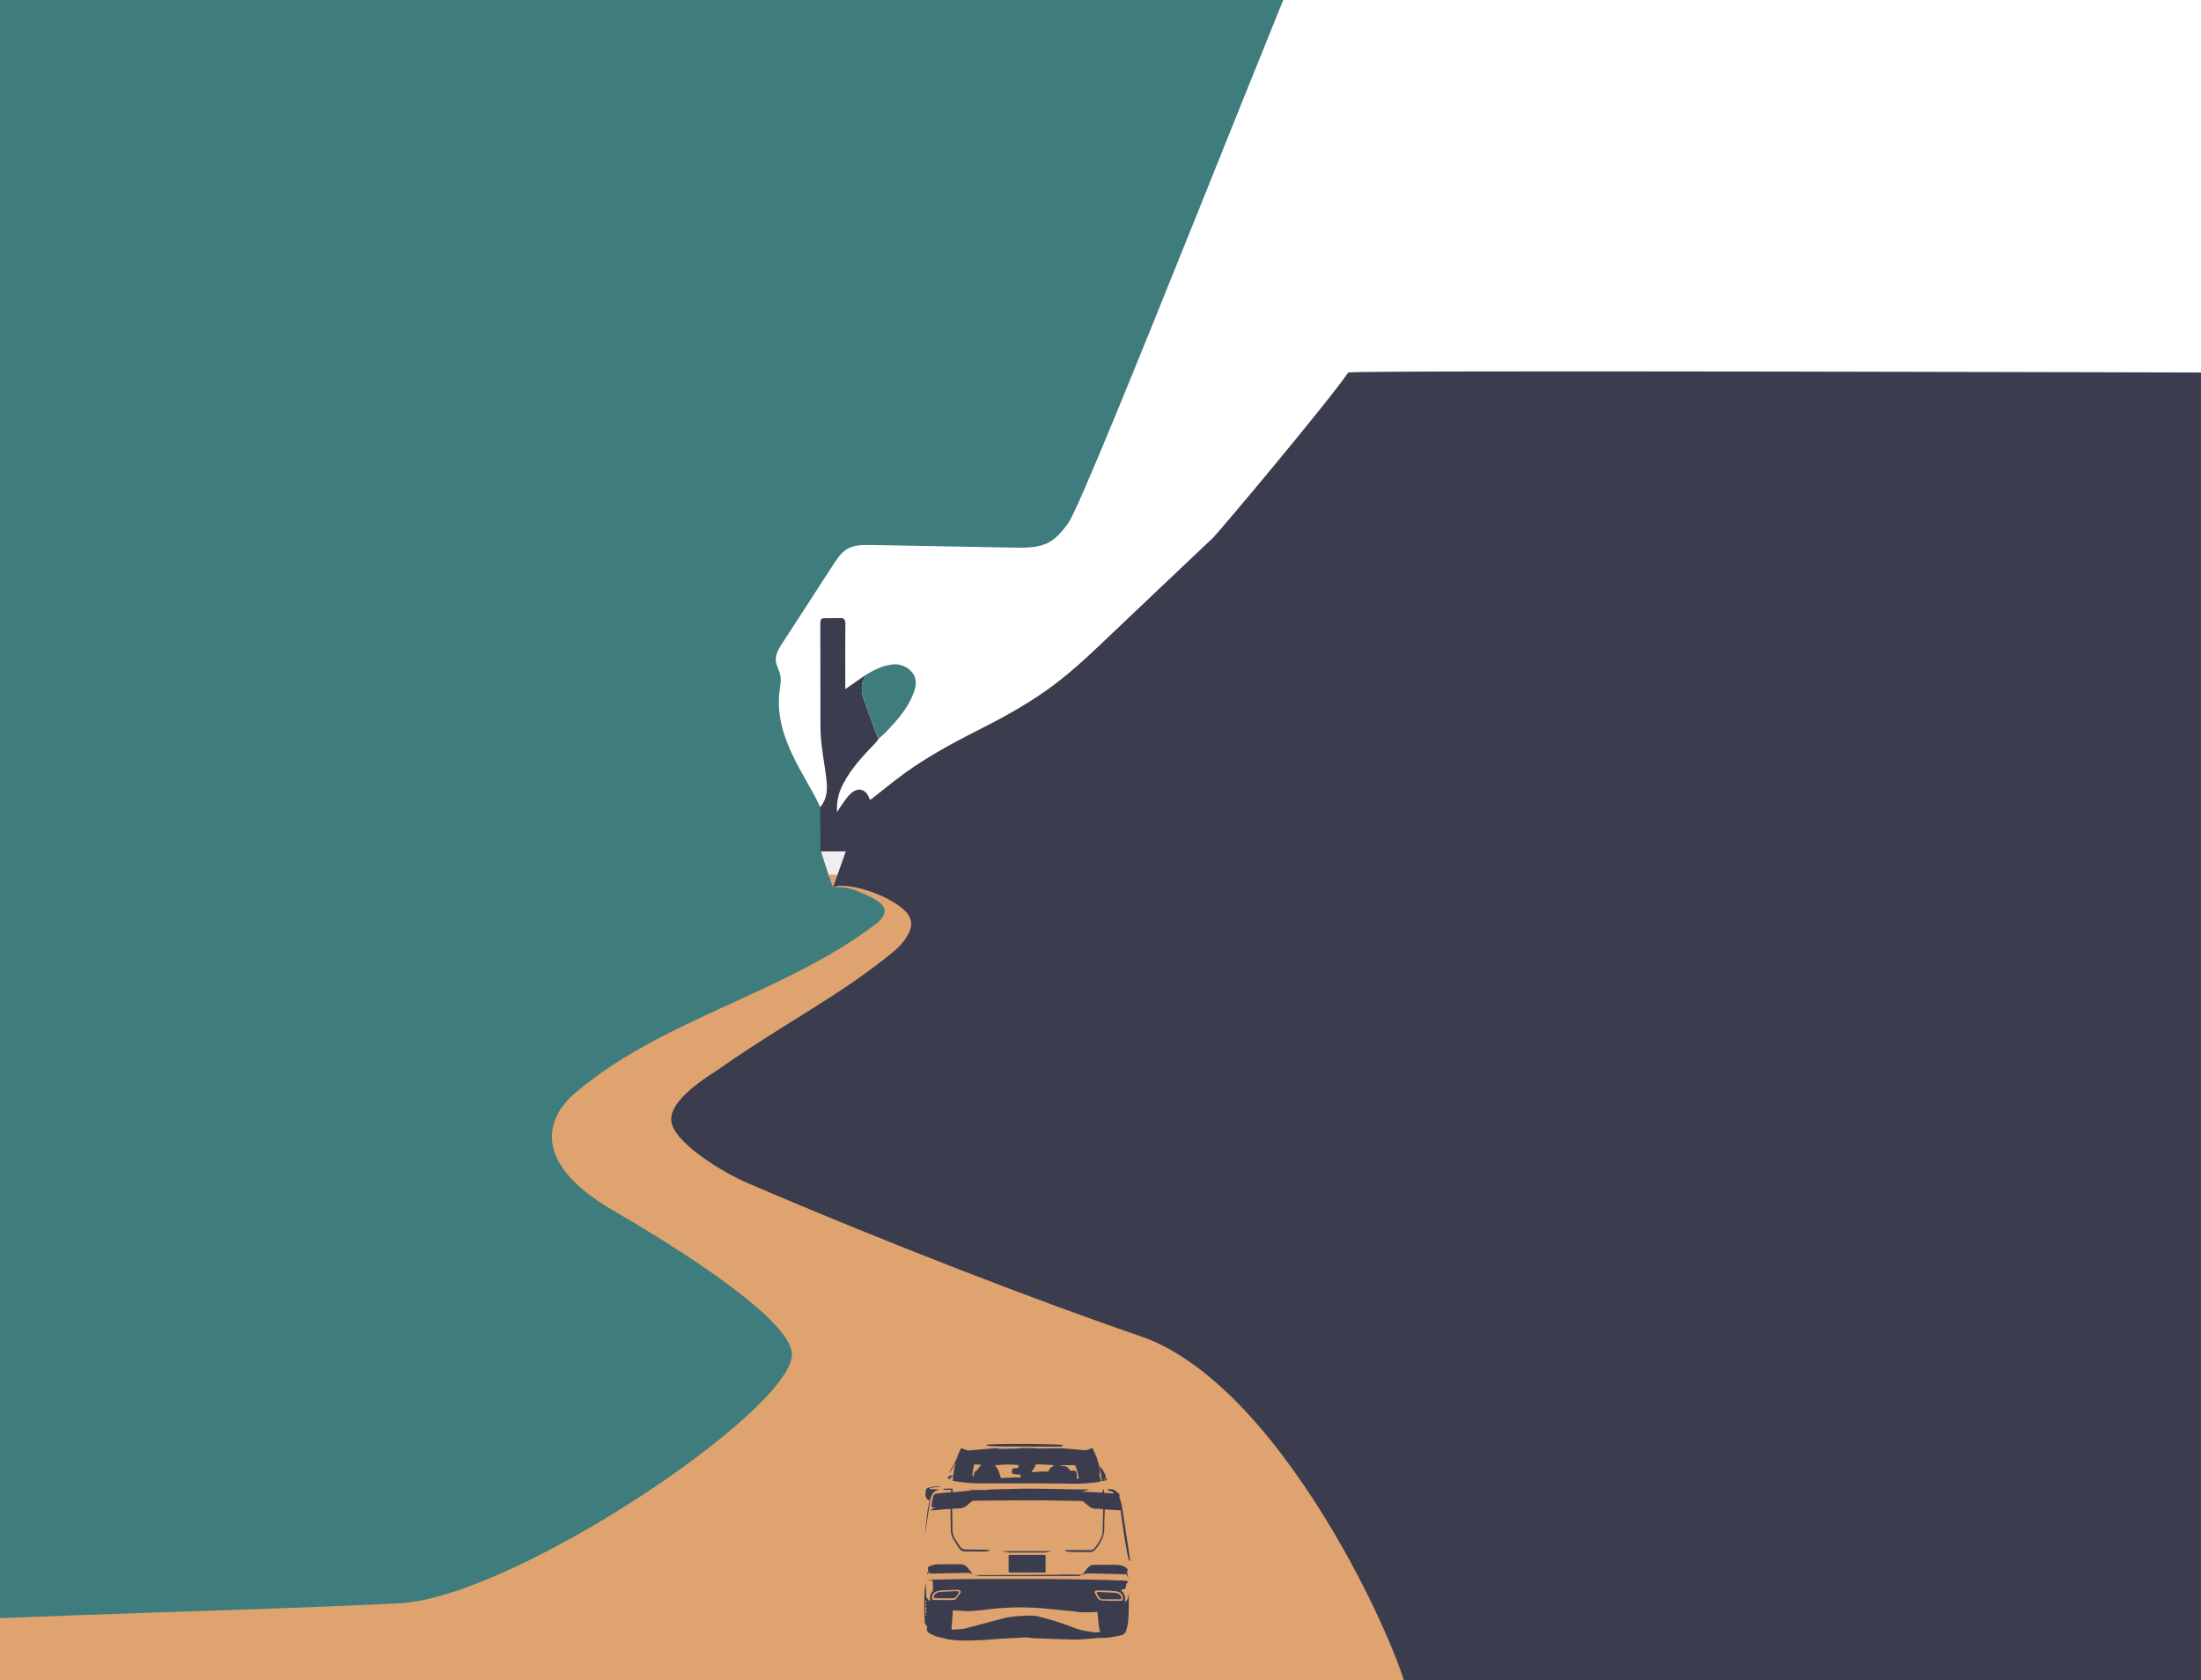 <svg width="1145" height="874" viewBox="0 0 1145 874" fill="none" xmlns="http://www.w3.org/2000/svg">
<rect width="1145" height="874" fill="#959595"/>
<rect width="1696" height="1210" transform="translate(-312 -168)" fill="white"/>
<path d="M-13.564 225.778C-13.564 222.587 -10.977 220 -7.786 220H669.658C672.849 220 675.436 222.587 675.436 225.778V618.222C675.436 621.413 672.849 624 669.658 624H-7.786C-10.977 624 -13.564 621.413 -13.564 618.222V225.778Z" fill="white"/>
<mask id="mask0_3635_3602" style="mask-type:luminance" maskUnits="userSpaceOnUse" x="-81" y="-6" width="1241" height="884">
<path d="M1159.35 -5.401H-80.071V877.995H1159.35V-5.401Z" fill="white"/>
</mask>
<g mask="url(#mask0_3635_3602)">
<path d="M688.655 -49.709H314.564C208.5 -49.709 -3.122 -49.709 -3.122 -49.709C-3.122 -29.273 -82.939 911.278 -82.939 935.687C-30.941 935.687 101.427 934.706 129.549 935.687C161.748 936.809 370.58 759.737 413.048 740.206C424.72 734.834 428.75 705.48 428.4 692.203C428.097 680.697 404.622 671.385 395.331 665.138C376.502 652.509 341.345 635.194 322.547 622.572C313.381 616.407 322.804 604.974 337.128 595.128C354.907 582.902 362.175 567.877 381.043 557.562C406.557 543.605 422.959 505.27 448.473 491.321C454.238 488.166 462.175 480.512 460.743 473.901C458.767 464.718 440.731 460.956 434.133 460.956C432.716 460.956 431.65 430.939 426.686 419.83C419.497 403.729 402.643 383.817 405.483 359.795C405.826 356.931 406.502 354.018 405.919 351.195C405.39 348.597 403.81 346.267 403.585 343.613C403.336 340.377 405.141 337.44 406.884 334.713L433.432 293.773C435.448 290.675 437.564 287.462 440.684 285.593C444.396 283.368 448.916 283.385 453.196 283.466L527.768 284.857C534.148 284.979 540.886 285.003 546.403 281.677C550.099 279.444 552.877 275.925 555.514 272.438C565.137 259.748 680.363 -36.04 688.655 -49.709ZM572.438 247.639C572.702 247.477 572.975 247.323 573.216 247.154C572.975 247.34 572.702 247.493 572.438 247.639Z" fill="#3E7C7D"/>
<path d="M701.366 193.778C691.36 208.528 634.257 276.661 630.903 279.849C611.964 297.835 592.94 315.716 574.048 333.751C564.369 342.991 554.541 352.004 543.594 359.642C532.646 367.279 520.944 373.696 509.07 379.683C493.804 387.385 478.818 395.573 465.217 406.245C461.482 409.182 457.763 412.152 454.028 415.089C453.569 415.453 453.055 415.752 452.534 416.108C450.853 410.517 446.644 409.037 442.473 412.872C440.139 415.024 438.49 418.001 436.568 420.631C436.162 421.252 435.798 421.9 435.478 422.573C435.069 417.346 436.201 412.113 438.723 407.572C443.018 399.344 449.305 392.814 455.576 386.269C456.102 385.654 456.591 385.005 457.039 384.327C456.588 383.291 456.074 382.28 455.685 381.212C453.522 375.314 451.312 369.44 449.274 363.493C448.029 359.852 447.85 356.146 449.64 352.562C449.718 352.226 449.736 351.878 449.694 351.534L439.734 358.46V356.057C439.734 345.539 439.664 335.021 439.781 324.503C439.781 322.431 439.159 321.485 437.268 321.477C434.467 321.477 431.666 321.566 428.872 321.566C427.075 321.566 426.74 322.521 426.748 324.228C426.803 341.923 426.748 359.617 426.81 377.304C426.837 381.062 427.079 384.814 427.534 388.542C428.219 394.271 429.316 399.951 429.954 405.679C430.522 410.736 430.242 415.736 426.686 419.83C426.725 426.019 426.787 432.201 426.803 438.39C426.803 440.591 426.608 442.816 428.032 444.701C430.016 445.931 431.922 445.252 433.907 444.58C435.891 443.908 437.914 443.415 439.921 442.84C439.065 445.43 433.743 460.139 433.253 461.539C433.253 461.539 436.42 460.827 437.143 461.094C441.874 462.202 447.134 463.521 451.849 464.702C452.751 464.932 453.625 465.266 454.456 465.697C454.565 465.697 455.304 467.008 455.413 467C456.884 467.194 462.54 472.016 463.832 472.664C467.427 474.371 461.435 478.991 464.563 481.645C467.115 483.805 377.596 534.923 367.862 547.723C367.862 547.723 313.606 610.023 316.244 612.321C321.94 617.176 748.983 976.128 748.983 976.128L1151.94 965.795V193.778C1143.48 193.778 702.767 192.427 701.366 193.778Z" fill="#3B3C4D"/>
<path d="M532.838 885.794C532.838 878.389 538.841 872.387 546.245 872.387H679.086C686.49 872.387 692.492 878.389 692.492 885.794V1062.32C692.492 1069.73 686.49 1075.73 679.086 1075.73H546.245C538.841 1075.73 532.838 1069.73 532.838 1062.32V885.794Z" fill="white"/>
<path d="M674.74 872.387H550.591C540.729 872.387 532.734 880.382 532.734 890.243V1009.53C532.734 1019.39 540.729 1027.38 550.591 1027.38H674.74C684.602 1027.38 692.597 1019.39 692.597 1009.53V890.243C692.597 880.382 684.602 872.387 674.74 872.387Z" fill="white"/>
<path d="M427.114 442.841H439.921L435.634 454.977C435.634 454.977 432.84 455.301 431.642 455.463C431.557 455.374 431.471 456.118 431.354 456.069C430.358 453.205 427.114 442.841 427.114 442.841Z" fill="#EFEFEF"/>
<path d="M457.039 384.303C456.588 383.267 456.075 382.256 455.686 381.188C453.522 375.289 451.313 369.415 449.274 363.469C448.029 359.828 447.85 356.122 449.64 352.538C449.718 352.202 449.736 351.853 449.694 351.51C454.16 348.662 458.837 346.259 464.112 345.66C466.01 345.38 467.945 345.597 469.742 346.292C471.538 346.988 473.139 348.139 474.399 349.641C477.309 353.096 476.608 357.061 475.122 360.855C472.22 368.291 467.162 374.149 461.848 379.772C460.393 381.374 458.658 382.798 457.039 384.303Z" fill="#3E7C7D"/>
<path d="M734.025 890.056C735.947 873.744 670.735 721.467 593.269 695.018C541.479 677.339 460.642 646.271 387.883 614.918C377.55 610.46 352.503 595.832 349.468 584.488C346.27 572.554 369.862 558.978 374.025 556.065C410.595 530.49 437.33 517.803 465.201 494.663C470.158 490.553 474.787 484.145 473.916 479.29C473.356 476.151 471.208 474.015 469.17 472.34C459.311 464.249 439.921 458.642 433.253 461.49C436.391 461.216 439.55 461.511 442.59 462.364C446.387 463.294 458.416 468.367 459.833 472.073C461.039 475.204 458.65 478.311 455.942 480.366C407.529 517.487 342.396 530.239 296.807 570.62C293.812 573.857 266.392 599.376 319.675 630.081C337.05 640.097 411.338 684.012 411.953 704.239C412.918 732.994 267.349 830.885 208.019 833.935C134.334 837.73 20.189 839.728 -87.328 845.829C-125.843 848.013 -93.957 901.907 -8.57 905.653C221.472 915.75 726.532 953.828 734.025 890.056Z" fill="#DEA36E"/>
<path d="M430.981 454.944L435.634 454.952L433.253 461.522L430.981 454.944Z" fill="#DEA36E"/>
</g>
<g clip-path="url(#clip0_3635_3602)">
<path d="M587.891 811.559C587.818 810.636 587.368 807.767 585.873 797.908C584.901 791.587 584.269 787.366 583.952 785.368V785.179C583.575 782.901 583.014 780.66 582.275 778.479C582.428 778.132 582.449 777.737 582.335 777.373C582.22 777.01 581.977 776.705 581.655 776.52L581.144 776.154C580.823 775.942 580.514 775.71 580.221 775.458L580.075 775.307C579.885 775.056 579.612 774.889 579.309 774.839L576.756 774.51H576.501L576.367 775.193L578.701 775.951L579.564 776.861L574.495 776.558L574.167 775.003L573.997 774.75L573.462 774.864L573.705 776.356L561.342 775.85H561.974C562.619 775.85 563.275 775.724 563.907 775.635L564.381 775.559C564.567 775.527 564.747 775.468 564.916 775.382L565.135 775.294L566.691 774.713H565.038H563.312C562.096 774.713 560.88 774.713 559.665 774.713L551.812 774.561L545.819 774.447L538.988 774.359H536.423C536.24 774.359 533.991 774.359 532.107 774.359C530.892 774.359 527.342 774.485 525.045 774.523C517.484 774.649 513.496 774.763 512.536 775.029H507.078C506.791 775.06 506.502 775.06 506.215 775.029C505.546 774.915 504.89 774.763 504.221 774.637V774.826C504.871 775.114 505.57 775.26 506.276 775.256H506.397C503.723 775.395 502.204 775.572 500.806 775.736C499.047 775.965 497.278 776.1 495.506 776.141L495.639 774.333H495.372C494.283 774.251 493.19 774.251 492.102 774.333L490.886 774.397V774.978H494.788L494.728 776.242H494.497L493.488 776.305C492.771 776.305 492.066 776.394 491.36 776.457L488.99 776.71L487.13 776.912C486.68 776.954 486.258 777.157 485.937 777.486C485.615 777.816 485.414 778.252 485.368 778.719C485.197 779.503 485.052 780.287 484.906 781.083L484.808 781.652C484.723 782.082 484.65 782.524 484.602 782.916C484.504 783.725 484.711 784.016 485.477 784.18C485.95 784.221 486.426 784.221 486.899 784.18H487.033L486.498 784.344C485.064 784.787 484.663 784.939 484.517 785.141L484.176 785.621H484.76C485.975 785.621 487.325 785.431 488.771 785.305C490.74 785.128 492.771 784.951 494.472 784.913V786.038L494.533 789.83C494.533 791.752 494.594 793.622 494.618 795.569C494.58 797.352 495.04 799.109 495.943 800.625C496.818 802.016 497.779 803.532 498.885 805.252C499.184 805.722 499.581 806.117 500.046 806.408C500.51 806.698 501.032 806.878 501.571 806.933C502.019 806.996 502.469 807.03 502.921 807.034H507.09H512.56C512.969 807.005 513.375 806.946 513.776 806.857L514.481 806.743V806.174C511.697 806.098 508.914 806.061 506.13 806.01H504.282C503.48 806.01 502.568 806.01 501.669 805.921C501.283 805.899 500.908 805.788 500.569 805.596C500.23 805.403 499.937 805.134 499.712 804.809L498.97 803.747C498.374 802.9 497.755 802.028 497.22 801.143C496.236 799.796 495.649 798.18 495.53 796.492L495.445 791.967C495.445 789.755 495.372 787.555 495.323 785.343C495.312 785.158 495.312 784.972 495.323 784.787C495.329 784.758 495.329 784.728 495.323 784.698H495.749H496.563C497.366 784.698 498.192 784.597 498.994 784.585C500.515 784.574 501.983 784.005 503.14 782.979C503.419 782.727 503.711 782.486 504.015 782.234C504.319 781.981 504.878 781.513 505.303 781.121C505.482 780.952 505.691 780.822 505.919 780.737C506.146 780.653 506.387 780.616 506.628 780.628L516.207 780.527C520.34 780.527 524.473 780.426 528.606 780.401C530.965 780.401 533.371 780.401 535.705 780.401H538.404C542.464 780.401 546.524 780.477 550.56 780.54L556.516 780.641L562.485 780.755C563.021 780.762 563.536 780.973 563.932 781.349C564.77 782.107 565.658 782.828 566.472 783.498C567.395 784.27 568.533 784.714 569.718 784.762C570.836 784.762 571.955 784.837 573.061 784.939L573.887 785.027C573.887 785.027 573.887 785.368 573.887 785.52L573.827 787.985C573.754 790.884 573.677 793.774 573.596 796.656C573.563 797.772 573.311 798.869 572.854 799.879C571.883 801.857 570.701 803.714 569.329 805.416C569.144 805.646 568.916 805.835 568.659 805.972C568.402 806.109 568.122 806.191 567.834 806.212C567.431 806.273 567.025 806.303 566.618 806.301H557.89C557.1 806.301 556.298 806.301 555.459 806.301H554.243V806.882L555.119 806.996C556.446 807.207 557.787 807.308 559.13 807.299C560.868 807.236 562.655 807.299 564.381 807.299H566.91C567.534 807.322 568.153 807.184 568.713 806.897C569.273 806.611 569.756 806.184 570.119 805.656C570.338 805.34 570.569 805.037 570.8 804.721C571.225 804.139 571.675 803.532 572.015 802.913C573.498 800.803 574.344 798.282 574.447 795.67C574.447 793.344 574.519 790.993 574.592 788.705C574.592 787.732 574.714 785.103 574.714 785.103L583.016 785.621C583.162 787.732 584.451 796.214 584.73 798.085C586.7 810.965 587.283 811.635 587.478 811.85L587.624 812.039L587.83 811.913C587.83 811.913 587.915 811.938 587.891 811.559Z" fill="#3B3D4F"/>
<path d="M543.607 808.803H525.032C524.851 808.803 524.704 808.956 524.704 809.145V817.614C524.704 817.802 524.851 817.955 525.032 817.955H543.607C543.788 817.955 543.935 817.802 543.935 817.614V809.145C543.935 808.956 543.788 808.803 543.607 808.803Z" fill="#3B3D4F"/>
<path d="M509.692 819.776H544.664H561.306C561.671 819.776 562.048 819.776 562.169 819.346C562.882 819.3 563.578 819.097 564.211 818.752C564.692 818.585 565.19 818.479 565.694 818.436C566.509 818.436 567.335 818.436 568.126 818.436L583.515 818.815H585.825C586.316 819.443 586.724 820.136 587.04 820.875C586.834 820.028 586.676 819.169 586.408 818.347C586.328 818.176 586.287 817.988 586.287 817.797C586.287 817.607 586.328 817.419 586.408 817.248C586.504 817.117 586.571 816.966 586.604 816.806C586.638 816.645 586.637 816.479 586.603 816.319C586.568 816.158 586.5 816.008 586.403 815.878C586.307 815.748 586.184 815.642 586.043 815.566C585.644 815.239 585.202 814.971 584.731 814.77C583.406 814.216 581.989 813.937 580.561 813.949C576.817 813.949 573.061 813.873 569.305 813.949C568.58 813.94 567.863 814.106 567.211 814.435C566.559 814.765 565.99 815.247 565.548 815.845C564.856 816.717 564.175 817.602 563.531 818.512C563.398 818.714 563.214 818.875 563 818.977C562.786 819.08 562.549 819.12 562.315 819.093C560.358 819.093 558.401 818.992 556.456 819.005C554.231 819.005 552.019 819.005 549.794 819.118C549.612 819.118 519.088 819.308 506.519 819.308C506.531 819.308 509.692 819.675 509.692 819.776Z" fill="#3B3D4F"/>
<path d="M484.201 818.511L503.76 818.145C504.044 818.164 504.324 818.232 504.586 818.347C504.963 818.486 505.34 818.676 505.705 818.853C505.729 818.802 505.742 818.745 505.742 818.688C505.742 818.631 505.729 818.575 505.705 818.524C505 817.576 504.307 816.615 503.59 815.68C503.145 815.056 502.566 814.549 501.899 814.2C501.232 813.851 500.495 813.67 499.748 813.67C496.016 813.67 492.285 813.582 488.565 813.67C486.937 813.631 485.319 813.941 483.812 814.58C482.596 815.124 482.523 815.288 482.852 816.615C482.918 816.797 482.94 816.992 482.915 817.185C482.889 817.377 482.817 817.559 482.706 817.715C482.49 818.069 482.303 818.441 482.146 818.827C482.997 818.827 482.997 817.867 483.617 817.702L483.8 818.398L483.472 818.562L484.201 818.511Z" fill="#3B3D4F"/>
<path d="M522.127 752.39C524.911 752.39 527.682 752.39 530.454 752.39L546.828 752.465C547.703 752.465 551.897 752.655 552.639 752.099C552.776 751.962 552.902 751.815 553.016 751.656C551.496 751.037 514.493 750.784 513.12 751.543C513.419 751.788 513.751 751.988 514.104 752.137C514.821 752.263 521.41 752.377 522.127 752.39Z" fill="#3B3D4F"/>
<path d="M575.371 770.023C576.027 769.858 576.076 769.669 575.675 769.011L574.204 769.694L574.131 769.542L575.346 768.721C574.982 766.192 573.499 764.372 572.028 762.464C572.478 765.169 572.903 767.798 573.341 770.465C573.997 770.326 574.69 770.187 575.371 770.023Z" fill="#3B3D4F"/>
<path d="M520.875 806.845L524.947 807.54L543.497 807.553L547.351 806.857L520.875 806.845Z" fill="#3B3D4F"/>
<path d="M495.031 769.732C494.867 769.543 494.684 769.374 494.484 769.227C494.351 769.075 494.156 768.835 494.193 768.683C494.229 768.531 494.484 768.342 494.667 768.317C494.957 768.275 495.251 768.275 495.542 768.317L495.688 767.647C495.432 767.513 495.151 767.439 494.864 767.432C494.578 767.424 494.294 767.483 494.032 767.604C493.77 767.725 493.538 767.905 493.351 768.131C493.164 768.357 493.028 768.623 492.953 768.911L494.74 769.593L495.031 769.732Z" fill="#3B3D4F"/>
<path d="M497.111 760.682C497.106 760.715 497.106 760.749 497.111 760.783C496.416 763.649 495.957 766.571 495.737 769.517C495.737 769.808 495.737 770.149 495.275 770.124C495.883 770.276 496.43 770.402 496.989 770.491C501.046 771.168 505.146 771.532 509.255 771.578C519.79 771.578 530.358 771.578 540.958 771.578C545.334 771.578 549.71 771.653 554.086 771.691C559.01 771.913 563.943 771.748 568.843 771.198C570.232 771.074 571.607 770.82 572.952 770.44C572.648 769.441 572.369 768.481 572.04 767.52C571.94 767.321 571.896 767.097 571.913 766.873C571.931 766.65 572.008 766.436 572.138 766.256C572.26 766.039 572.303 765.783 572.259 765.536C572.073 763.584 571.665 761.661 571.044 759.81C570.922 759.43 570.922 759.43 570.521 758.065C569.779 756.422 569.074 754.842 568.308 753.173C567.409 753.515 566.607 753.78 565.877 754.096C565.185 754.354 564.442 754.432 563.714 754.324C562.024 754.134 560.31 753.982 558.608 753.831C556.554 753.641 554.499 753.477 552.445 753.325C551.635 753.273 550.823 753.273 550.014 753.325C549.041 753.325 541.14 753.489 539.924 753.451C538.94 753.451 537.943 753.224 536.958 753.199C535.074 753.199 533.19 753.199 531.294 753.199C531.009 753.205 530.724 753.23 530.443 753.274C529.871 753.338 529.3 753.464 528.729 753.477C526.844 753.54 524.96 753.578 523.076 753.578C521.48 753.73 519.871 753.64 518.299 753.312C518.062 753.268 517.819 753.268 517.582 753.312L504.04 754.45C503.687 754.478 503.332 754.435 502.994 754.324C502.144 754.046 501.317 753.73 500.478 753.414C500.406 753.37 500.325 753.344 500.241 753.338C500.158 753.332 500.074 753.346 499.996 753.379C499.919 753.412 499.85 753.463 499.794 753.528C499.738 753.593 499.698 753.671 499.676 753.755C498.907 755.397 498.233 757.085 497.658 758.811C497.123 759.67 495.798 762.603 495.227 763.45C494.935 763.93 494.619 764.411 494.352 764.904C494.209 765.218 494.091 765.543 493.999 765.877L494.145 765.94C495.269 764.274 496.261 762.515 497.111 760.682ZM558 762.123C558.296 762.142 558.592 762.142 558.888 762.123C559.362 762.123 559.435 762.325 559.69 762.982C560.319 764.751 560.799 766.574 561.124 768.43C561.246 769.037 561.015 769.227 560.164 769.227C560.164 768.822 560.164 768.418 560.164 767.963C560.164 767.507 560.103 766.812 560.042 766.243C560.043 766.066 560.008 765.891 559.94 765.729C559.871 765.566 559.771 765.421 559.645 765.302C559.518 765.183 559.37 765.092 559.208 765.037C559.046 764.981 558.875 764.962 558.705 764.979C558.207 764.979 557.721 764.979 557.234 764.979C557.058 765.001 556.879 764.964 556.723 764.873C556.568 764.782 556.445 764.642 556.371 764.474C556.072 763.903 555.631 763.427 555.094 763.093C554.558 762.76 553.945 762.582 553.32 762.578C552.943 762.578 552.579 762.477 552.202 762.426C552.202 762.426 551.558 762.161 551.57 762.123C552.627 762.173 557.076 762.123 558 762.123ZM537.931 763.589C538.388 763.089 538.67 762.443 538.733 761.756C539.949 761.554 546.148 761.996 547.801 762.072C547.886 762.072 548.093 762.489 548.203 762.54C547.613 762.697 547.069 763.001 546.617 763.426C546.166 763.851 545.822 764.384 545.613 764.979C545.553 765.153 545.436 765.299 545.282 765.391C545.129 765.484 544.949 765.517 544.775 765.485C544.023 765.411 543.268 765.382 542.514 765.397C540.812 765.397 539.11 765.586 537.408 765.7H536.8L536.654 765.144C537.408 764.904 537.566 764.158 537.931 763.589ZM529.798 762.034C529.798 762.199 529.677 763.298 529.738 763.589C529.397 763.589 529.118 763.665 528.838 763.677C528.352 763.677 527.866 763.677 527.379 763.753C527.245 763.756 527.112 763.788 526.989 763.846C526.867 763.905 526.757 763.989 526.667 764.093C526.577 764.197 526.509 764.32 526.466 764.453C526.423 764.585 526.407 764.726 526.419 764.866C526.346 766.736 526.565 766.623 528.011 766.8L530.832 767.078C530.832 767.078 531.136 768.544 530.832 768.519C529.142 768.432 527.449 768.453 525.763 768.582C523.805 768.923 523.331 768.493 521.301 768.835C521.104 768.872 520.905 768.897 520.706 768.911C520.596 768.519 520.499 768.152 520.39 767.786C520.013 766.661 519.697 765.498 519.247 764.411C518.727 763.651 518.158 762.929 517.545 762.249C521.61 761.714 525.719 761.642 529.798 762.034ZM506.447 763.298C506.447 763.071 506.702 761.807 506.763 761.668C507.796 761.668 509.607 761.933 510.483 761.971C509.96 762.691 508.902 763.766 508.404 764.499C508.351 764.6 508.276 764.687 508.185 764.752C507.582 765.095 507.098 765.625 506.799 766.269C506.639 766.528 506.567 766.834 506.593 767.141C506.593 767.457 506.653 767.773 506.69 768.089L506.52 768.152C506.447 767.95 505.815 767.381 505.839 767.191C505.948 765.586 506.216 764.891 506.41 763.311L506.447 763.298Z" fill="#3B3D4F"/>
<path d="M481.259 798.123C482.146 791.486 483.909 780.527 483.946 780.502C484.001 780 484.086 779.502 484.201 779.01C484.282 778.782 484.375 778.558 484.48 778.34C485.088 777.19 485.258 775.812 488.601 774.814C487.629 774.612 484.857 774.687 483.739 774.536C483.557 774.536 483.739 773.992 484.164 773.904C484.312 773.862 484.462 773.832 484.614 773.815L488.857 773.31C489.001 773.284 489.143 773.246 489.282 773.196C489.252 773.147 489.211 773.106 489.162 773.077C489.113 773.049 489.058 773.033 489.002 773.032C486.948 773.007 484.9 773.292 482.924 773.878C481.709 774.22 481.709 774.751 481.466 776.533C481.298 777.463 481.463 778.425 481.928 779.238C482.094 779.548 482.324 779.816 482.602 780.024C482.879 780.231 483.197 780.373 483.532 780.439H483.654C483.654 780.59 483.095 782.803 482.669 785.04C482.195 787.53 481.004 800.069 481.259 798.123Z" fill="#3B3D4F"/>
<path d="M585.095 833.288C585.18 832.783 585.265 832.404 585.302 832.024C585.383 831.215 585.268 830.397 584.967 829.646C584.665 828.895 584.187 828.235 583.575 827.727C583.5 827.654 583.441 827.566 583.401 827.468C583.361 827.37 583.342 827.264 583.344 827.158C583.344 826.993 583.636 826.842 583.819 826.779C584.079 826.718 584.343 826.671 584.609 826.64C585.338 826.45 585.824 826.02 585.727 825.236C585.701 824.728 585.806 824.222 586.031 823.77C586.517 823.062 586.602 823.176 586.797 822.923C586.991 822.67 586.469 822.392 586.201 822.329C585.672 822.222 585.135 822.159 584.597 822.14C582.032 822.038 579.455 821.937 576.878 821.874C572.903 821.76 568.928 821.659 564.953 821.596C558.145 821.482 551.326 821.343 544.506 821.331C531.621 821.331 518.74 821.331 505.862 821.331C498.715 821.331 491.567 821.533 484.407 821.659C483.884 821.659 482.328 821.874 481.794 821.912C482.341 822.013 483.897 821.912 484.419 821.912C484.527 821.907 484.635 821.924 484.737 821.963C484.838 822.002 484.931 822.061 485.01 822.137C485.089 822.214 485.153 822.306 485.198 822.408C485.242 822.511 485.267 822.621 485.27 822.734C485.331 823.517 485.343 824.326 485.343 825.123C485.343 825.654 485.27 826.184 485.343 826.703C485.371 826.929 485.352 827.159 485.287 827.377C485.222 827.595 485.112 827.796 484.966 827.967C484.458 828.539 484.096 829.234 483.913 829.99C483.73 830.745 483.733 831.536 483.921 832.29C483.933 832.45 483.933 832.61 483.921 832.77C483.367 832.538 482.886 832.148 482.535 831.645C482.3 831.379 482.099 831.081 481.939 830.76C481.684 828.915 481.757 825.224 481.514 823.366C481.158 825.53 480.947 827.718 480.882 829.913C480.772 831.177 481.003 832.29 480.882 833.516C480.699 835.551 480.882 837.624 480.882 839.684C480.882 839.684 481.028 841.429 481.064 842.415C480.912 843.223 481.041 844.061 481.429 844.778L481.599 845.006C481.842 845.322 482.073 845.625 482.28 845.954C482.316 846.04 482.334 846.132 482.334 846.226C482.334 846.319 482.316 846.412 482.28 846.498C482.164 846.686 482.102 846.906 482.102 847.13C482.102 847.353 482.164 847.573 482.28 847.762C482.353 847.863 482.45 848.04 482.413 848.141C482.195 848.823 482.681 849.089 483.106 849.291C484.468 850.152 485.931 850.827 487.458 851.301C489.33 851.667 491.105 852.261 493.026 852.641C494.415 852.915 495.82 853.1 497.232 853.197C498.8 853.323 500.368 853.311 501.948 853.374C502.981 853.374 510.591 853.159 511.965 853.058H512.086C513.63 852.843 526.673 851.971 528.132 851.983C530.15 851.983 532.034 851.68 534.052 851.693C534.781 851.693 536.179 852.034 536.909 852.085C537.638 852.135 557.72 852.868 559.069 852.868C561.257 852.868 563.445 852.641 565.633 852.489C567.092 852.388 568.551 852.299 569.997 852.11C572.246 851.832 574.507 852.11 576.768 851.781C579.045 851.538 581.3 851.115 583.515 850.517C584.129 850.36 584.685 850.021 585.117 849.541C585.549 849.06 585.837 848.46 585.946 847.812C586.498 846.104 586.829 844.327 586.931 842.528C587.016 841.479 587.089 840.417 587.125 839.356C587.125 837.953 587.21 836.55 587.222 835.134C587.222 832.972 587.222 830.823 587.222 828.7C587.076 829.522 586.979 830.394 586.748 831.228C586.636 831.677 586.43 832.095 586.144 832.451C585.858 832.808 585.5 833.094 585.095 833.288ZM481.672 832.669L482.049 832.934C481.866 833.276 481.745 833.541 481.611 833.794C481.344 833.478 481.356 833.225 481.672 832.669ZM481.794 834.325C481.794 834.767 481.708 835.146 481.66 835.589C481.052 835.159 481.49 834.59 481.307 834.009L481.794 834.325ZM481.38 835.829L482.146 836.36V836.448H481.684L481.939 837.573C481.174 837.472 481.174 837.068 481.38 835.829ZM481.38 839.33H481.538L481.733 840.392C481.174 840.127 481.174 840 481.38 839.33ZM481.757 838.281L481.964 838.673L481.648 839.014C481.259 838.736 481.198 838.471 481.417 837.662L482.304 838.344L481.757 838.281ZM486.085 832.239C485.197 832.239 484.869 831.898 484.869 830.975C484.885 830.313 485.089 829.672 485.454 829.13C485.819 828.588 486.331 828.17 486.923 827.929C488.091 827.479 489.325 827.239 490.57 827.221C492.187 827.133 497.426 827.006 498.411 826.943C498.861 826.941 499.296 827.117 499.626 827.436C499.698 827.529 499.751 827.636 499.78 827.752C499.81 827.867 499.815 827.988 499.797 828.106C499.735 828.351 499.623 828.579 499.468 828.776C498.733 829.97 497.872 831.077 496.903 832.075C496.441 832.505 488.71 832.151 486.036 832.239H486.085ZM567.761 848.849C567.068 848.697 566.35 848.646 565.658 848.507C562.981 848.113 560.358 847.396 557.841 846.371C551.894 844.044 545.802 842.139 539.607 840.67C537.394 840.332 535.15 840.264 532.922 840.468C523.452 840.708 520.486 842.339 513.727 843.982C512.512 844.285 502.994 846.864 501.778 847.167C499.685 847.488 497.572 847.653 495.457 847.66C495.092 847.66 494.971 847.382 495.007 846.965C495.177 845.069 495.323 843.173 495.457 841.252C495.518 840.253 495.554 839.267 495.615 838.269C495.638 838.056 495.674 837.845 495.724 837.637C496 837.619 496.276 837.619 496.551 837.637C498.459 837.763 500.356 837.902 502.264 838.003C503.886 838.131 505.515 838.081 507.127 837.851C508.111 837.687 509.12 837.7 510.117 837.624C522.199 835.822 534.451 835.605 546.585 836.979L557.197 838.054C558.413 838.18 559.628 838.281 560.759 838.496C562.837 838.875 570.642 838.496 570.909 838.496C571.334 841.96 571.298 845.461 572.331 848.823C570.825 849.158 569.27 849.167 567.761 848.849ZM582.992 832.682C581.703 832.682 580.427 832.682 579.139 832.682H578.057L573.547 832.53C572.979 832.555 572.416 832.406 571.928 832.103C571.44 831.8 571.048 831.355 570.8 830.823C570.459 830.103 569.997 829.446 569.584 828.725C569.171 828.005 569.584 827.322 570.435 827.309C573.733 827.229 577.033 827.352 580.318 827.676C580.869 827.748 581.412 827.884 581.934 828.081C582.509 828.275 583.02 828.63 583.413 829.108C583.805 829.585 584.063 830.166 584.159 830.786C584.166 830.853 584.166 830.921 584.159 830.988C584.378 832.125 584.013 832.656 582.992 832.707V832.682Z" fill="#3B3D4F"/>
<path d="M582.299 829.281C581.628 828.824 580.852 828.558 580.051 828.51C577.149 828.333 574.248 828.181 571.347 828.055C570.557 828.055 570.35 828.434 570.751 829.155C571.152 829.875 571.481 830.318 571.821 830.912C571.991 831.224 572.241 831.481 572.544 831.653C572.847 831.825 573.19 831.905 573.535 831.885H577.996C579.528 831.885 581.059 831.885 582.579 831.885C583.308 831.885 583.576 831.443 583.357 830.735C583.176 830.138 582.802 829.625 582.299 829.281Z" fill="#3B3D4F"/>
<path d="M498.691 828.624C499.019 828.067 498.788 827.701 498.156 827.663C497.755 827.663 497.354 827.663 496.94 827.663C494.351 827.777 491.762 827.878 489.173 828.03C488.349 828.06 487.552 828.337 486.875 828.826C486.367 829.166 485.989 829.68 485.805 830.28C485.752 830.396 485.727 830.525 485.735 830.654C485.742 830.783 485.781 830.908 485.848 831.017C485.915 831.126 486.008 831.215 486.117 831.276C486.227 831.338 486.35 831.369 486.474 831.367C486.697 831.386 486.92 831.386 487.143 831.367H491.324C492.832 831.367 494.339 831.367 495.846 831.367C496.294 831.363 496.725 831.192 497.062 830.886C497.673 830.187 498.218 829.43 498.691 828.624Z" fill="#3B3D4F"/>
</g>
<defs>
<clipPath id="clip0_3635_3602">
<rect width="107.106" height="102.513" fill="white" transform="translate(480.785 751.038)"/>
</clipPath>
</defs>
</svg>
